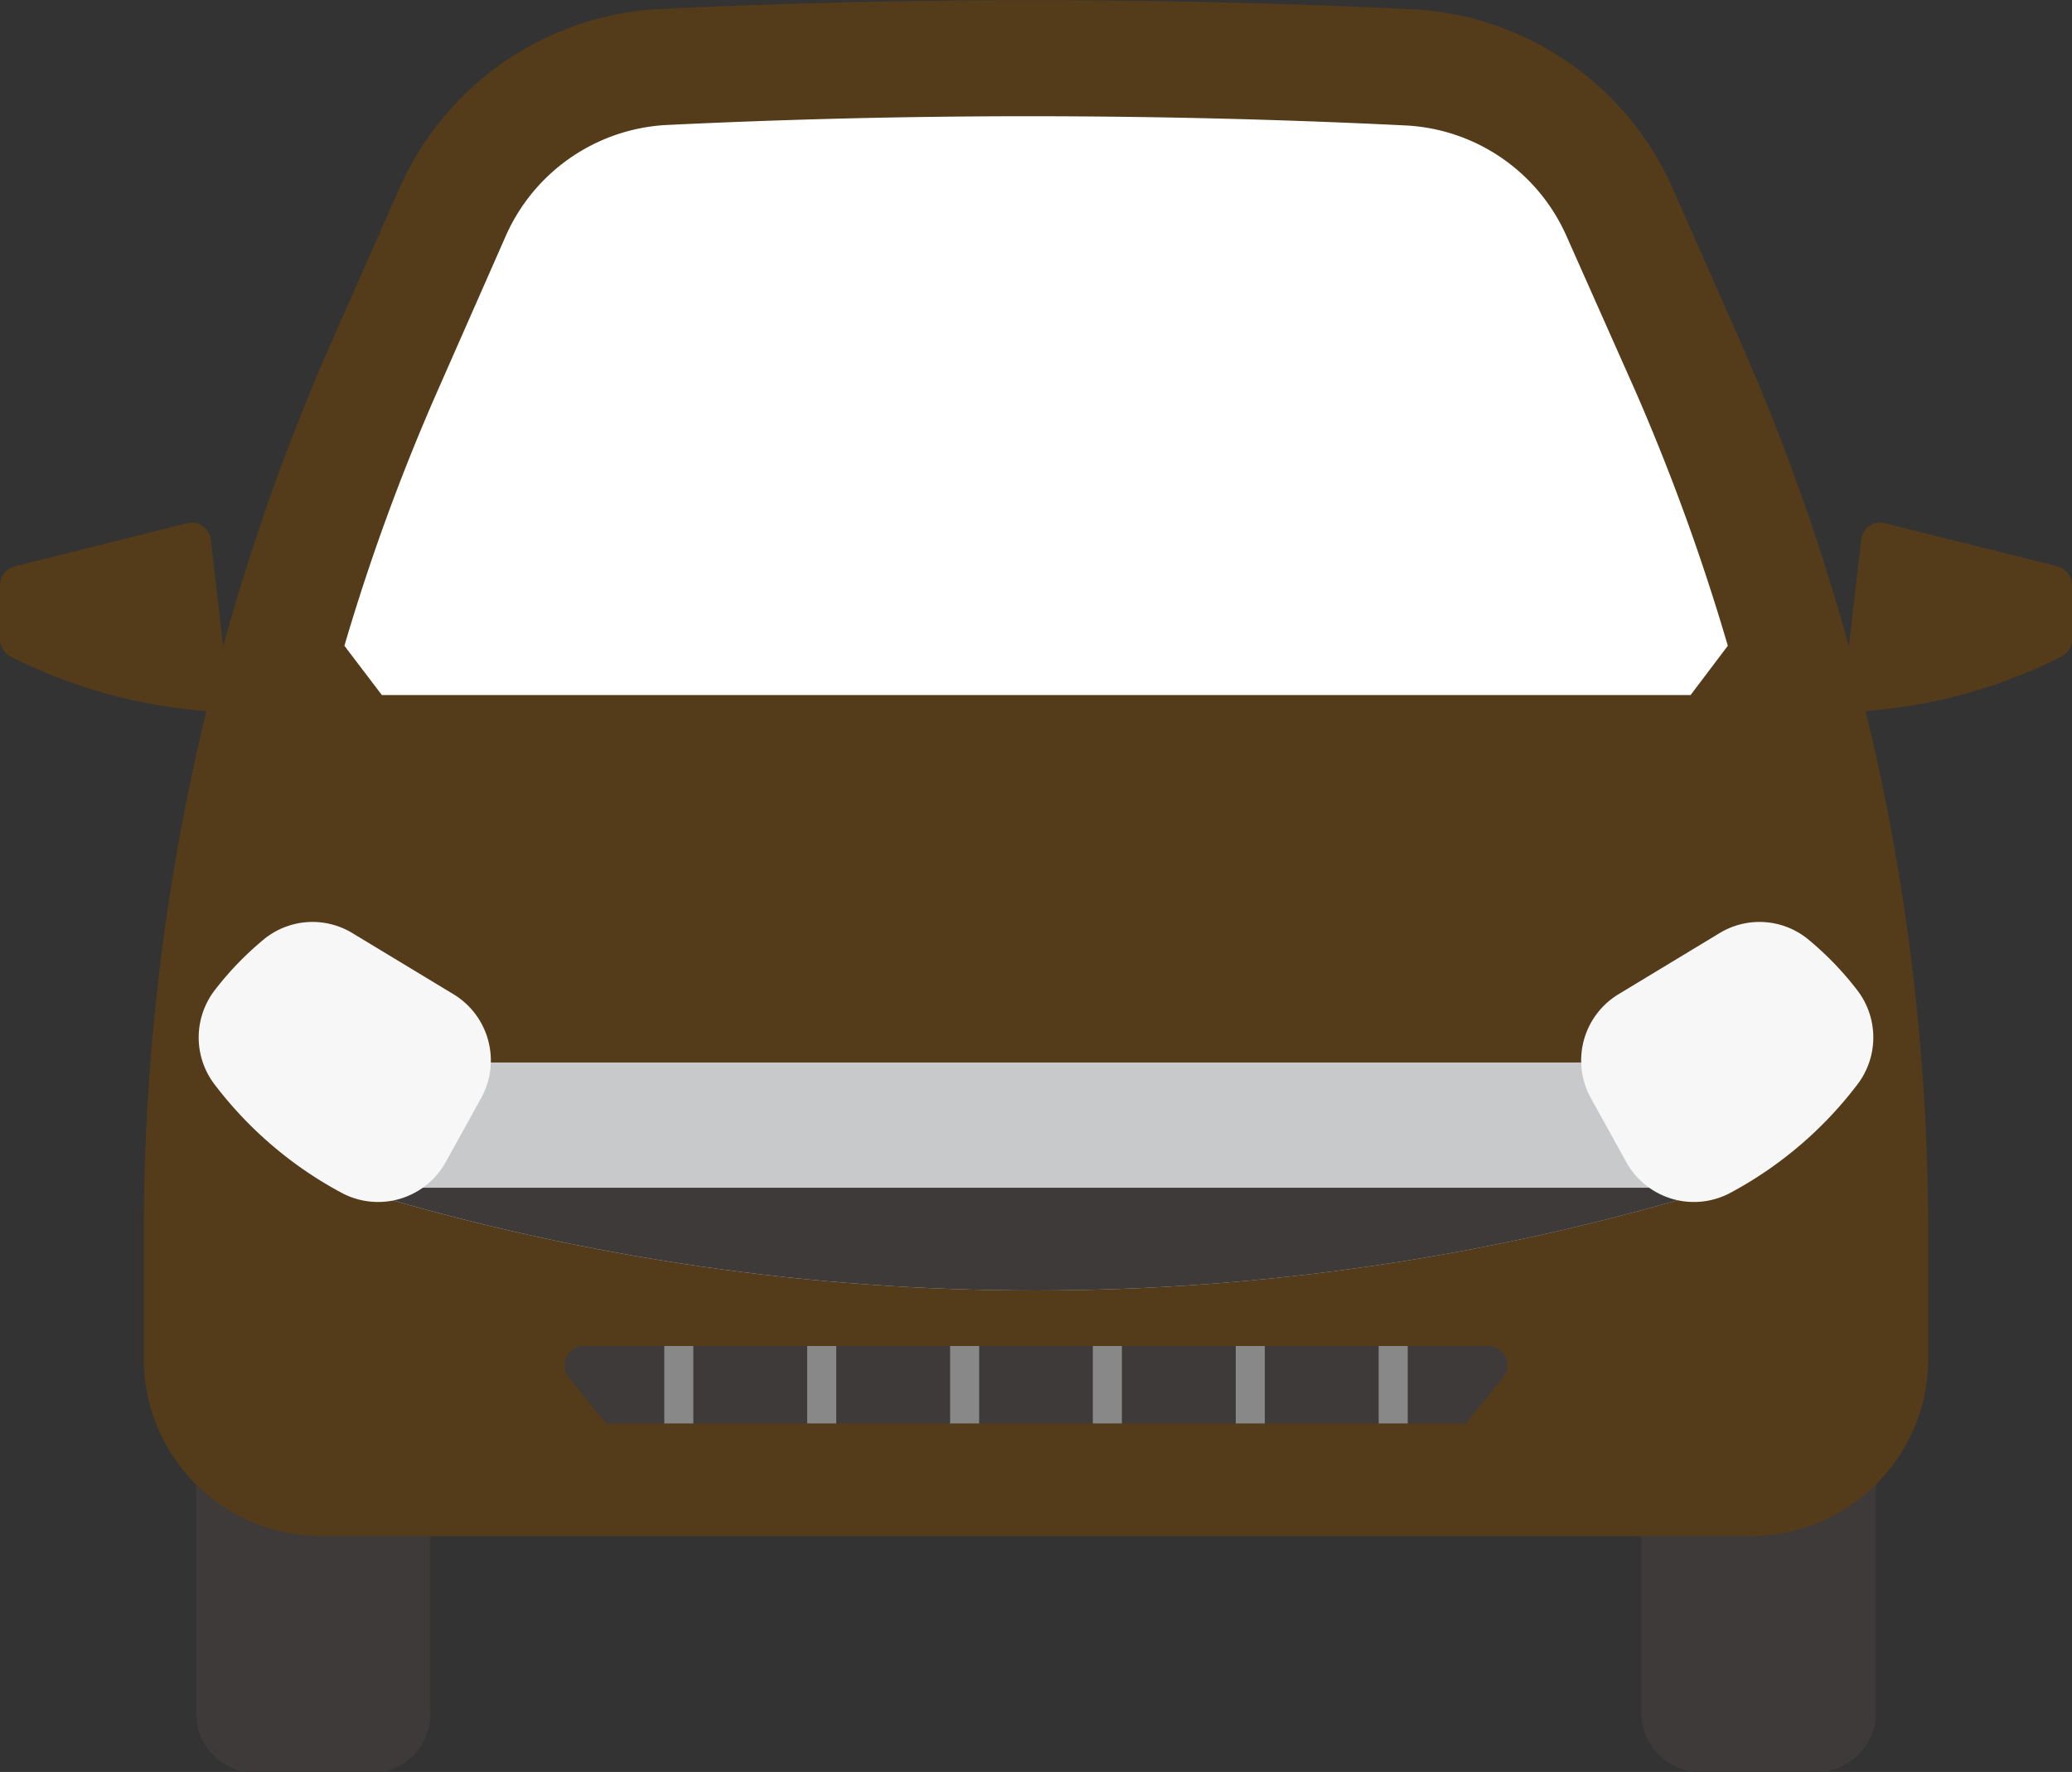 <svg xmlns="http://www.w3.org/2000/svg" xmlns:xlink="http://www.w3.org/1999/xlink" viewBox="0 0 96.26 82.32"><rect x="0" y="0" width="96.26" height="82.32" fill="#333333" stroke="none"/><defs><style>.cls-1{fill:#543c1b;}.cls-2{fill:#3e3a39;}.cls-3{fill:#c8c9ca;}.cls-4{fill:#543c1a;}.cls-5{clip-path:url(#clip-path);}.cls-6{fill:#fff;}.cls-7{clip-path:url(#clip-path-2);}.cls-8{fill:#888;}.cls-9{clip-path:url(#clip-path-3);}.cls-10{fill:#f7f7f7;}</style><clipPath id="clip-path"><path id="SVGID" class="cls-1" d="M80.91,16,77.74,8.82A14,14,0,0,0,65.61.43Q48-.41,30.64.42A14,14,0,0,0,18.53,8.81L15.35,16A102.74,102.74,0,0,0,6.68,57.32v5.8a8.24,8.24,0,0,0,8.25,8.24H81.34a8.24,8.24,0,0,0,8.24-8.24v-5.8A102.57,102.57,0,0,0,80.91,16Z"/></clipPath><clipPath id="clip-path-2"><path id="SVGID-2" data-name="SVGID" class="cls-2" d="M26.43,64l1.73,2.13H68.1L69.83,64a.9.9,0,0,0-.7-1.47h-42A.9.9,0,0,0,26.43,64Z"/></clipPath><clipPath id="clip-path-3"><path id="SVGID-3" data-name="SVGID" class="cls-3" d="M17,49.36H79.29v6A108.4,108.4,0,0,1,17,55.4Z"/></clipPath></defs><g id="レイヤー_2" data-name="レイヤー 2"><g id="レイヤー_1-2" data-name="レイヤー 1"><path class="cls-2" d="M76.26,55H87.15a0,0,0,0,1,0,0V79.57a2.75,2.75,0,0,1-2.75,2.75H79a2.75,2.75,0,0,1-2.75-2.75V55A0,0,0,0,1,76.26,55Z"/><path class="cls-2" d="M11.86,55h5.39A2.75,2.75,0,0,1,20,57.8V82.32a0,0,0,0,1,0,0H9.11a0,0,0,0,1,0,0V57.8A2.75,2.75,0,0,1,11.86,55Z" transform="translate(29.11 137.36) rotate(180)"/><path class="cls-4" d="M8.68,24.31l-8,2a.91.91,0,0,0-.68.88v2.5a.93.93,0,0,0,.49.81,24.15,24.15,0,0,0,10.23,2.59l-.93-8.05A.89.89,0,0,0,8.68,24.31Z"/><path class="cls-4" d="M87.58,24.31l8,2a.91.91,0,0,1,.68.88v2.5a.92.92,0,0,1-.48.81,24.23,24.23,0,0,1-10.24,2.59l.93-8.05A.89.89,0,0,1,87.58,24.31Z"/><path id="SVGID-4" data-name="SVGID" class="cls-1" d="M80.91,16,77.74,8.82A14,14,0,0,0,65.61.43Q48-.41,30.64.42A14,14,0,0,0,18.53,8.81L15.35,16A102.74,102.74,0,0,0,6.68,57.32v5.8a8.24,8.24,0,0,0,8.25,8.24H81.34a8.24,8.24,0,0,0,8.24-8.24v-5.8A102.57,102.57,0,0,0,80.91,16Z"/><g class="cls-5"><path class="cls-6" d="M76,18.22,72.79,11a8.65,8.65,0,0,0-7.44-5.17c-5.86-.29-11.76-.43-17.53-.43s-11.35.14-16.92.41A8.67,8.67,0,0,0,23.48,11L20.3,18.22A97.87,97.87,0,0,0,16,30l1.74,2.29h60.8L80.27,30A99.55,99.55,0,0,0,76,18.22Z"/><path id="SVGID-5" data-name="SVGID" class="cls-2" d="M26.43,64l1.73,2.13H68.1L69.83,64a.9.9,0,0,0-.7-1.47h-42A.9.9,0,0,0,26.43,64Z"/><g class="cls-7"><rect class="cls-8" x="30.86" y="59.98" width="1.35" height="7.8"/><rect class="cls-8" x="37.5" y="59.98" width="1.35" height="7.8"/><rect class="cls-8" x="44.14" y="59.98" width="1.35" height="7.8"/><rect class="cls-8" x="50.77" y="59.98" width="1.35" height="7.8"/><rect class="cls-8" x="57.41" y="59.98" width="1.35" height="7.8"/><rect class="cls-8" x="64.05" y="59.98" width="1.35" height="7.8"/></g><path id="SVGID-6" data-name="SVGID" class="cls-3" d="M17,49.36H79.29v6A108.4,108.4,0,0,1,17,55.4Z"/><g class="cls-9"><rect class="cls-2" x="13.37" y="55.18" width="70.09" height="6.53"/></g><path class="cls-10" d="M20.7,54l1.66-3a3.6,3.6,0,0,0-1.29-4.81l-4.68-2.83a3.57,3.57,0,0,0-4.11.26,14.56,14.56,0,0,0-2.34,2.43A3.6,3.6,0,0,0,10,50.42a18.18,18.18,0,0,0,5.88,5A3.59,3.59,0,0,0,20.7,54Z"/><path class="cls-10" d="M75.56,54,73.9,51a3.6,3.6,0,0,1,1.29-4.81l4.68-2.83a3.57,3.57,0,0,1,4.11.26,14.56,14.56,0,0,1,2.34,2.43,3.6,3.6,0,0,1-.06,4.37,18.18,18.18,0,0,1-5.88,5A3.59,3.59,0,0,1,75.56,54Z"/></g></g></g></svg>